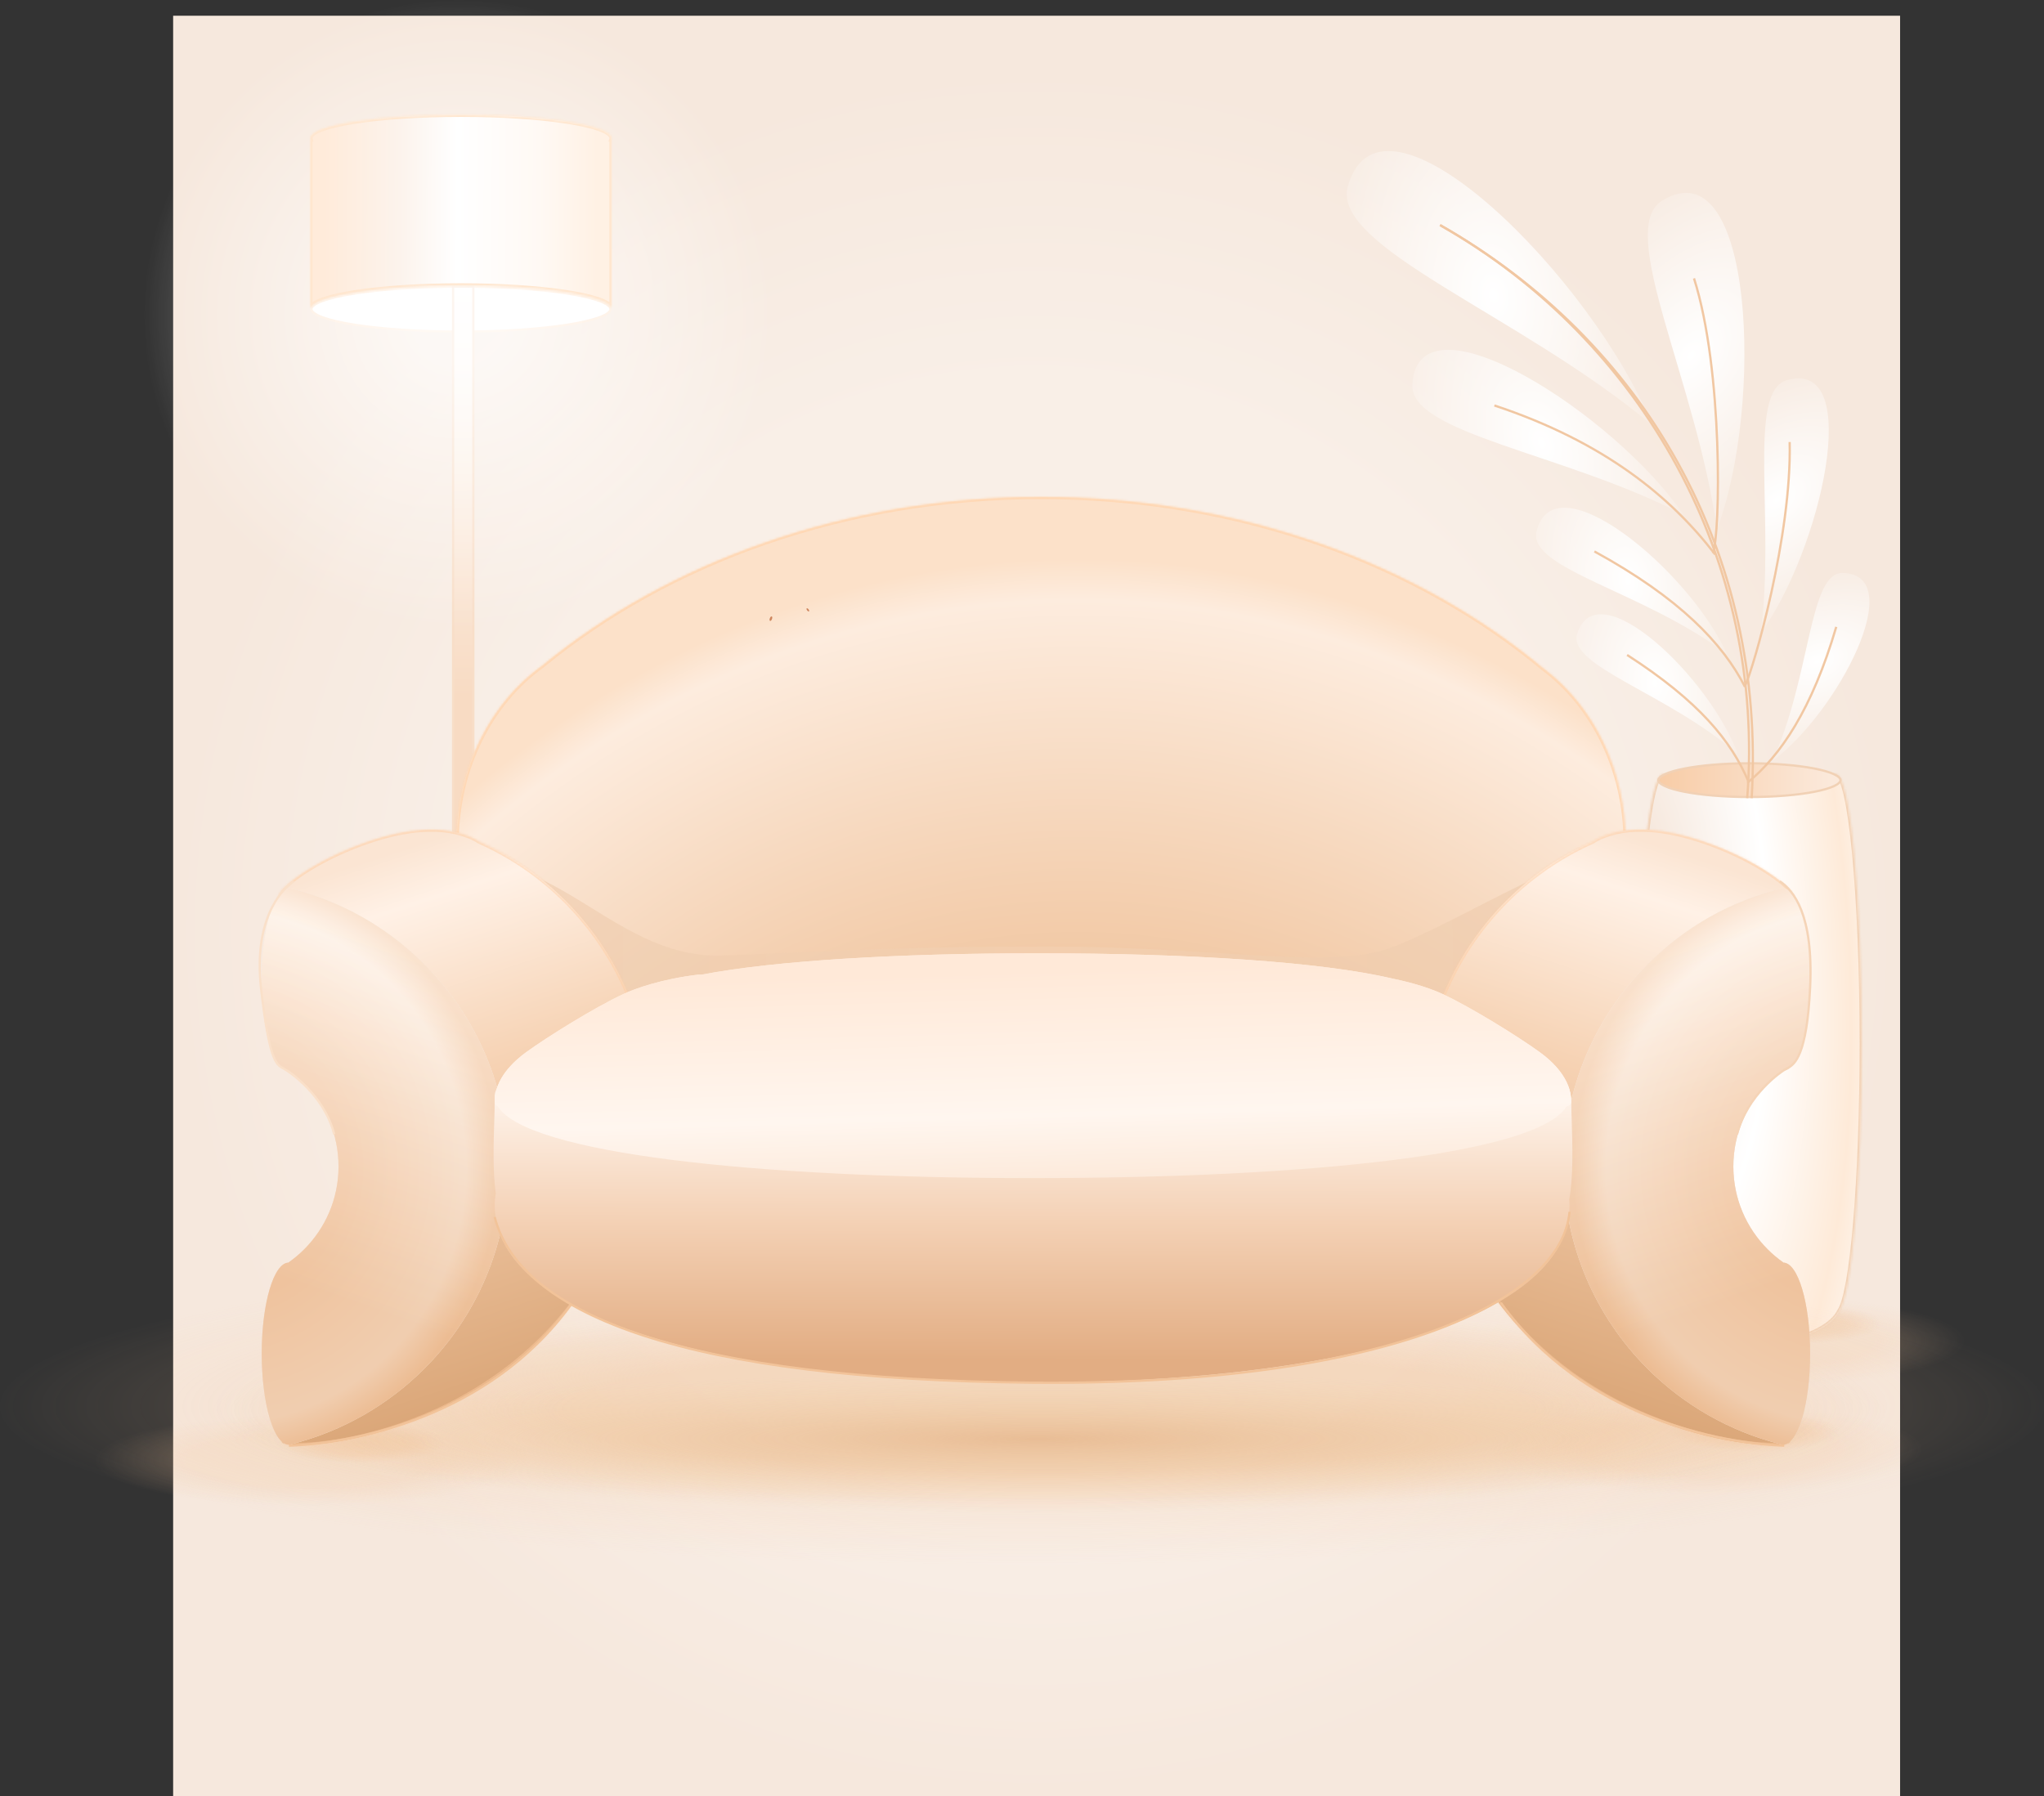 <svg width="909" height="799" viewBox="0 0 909 799" fill="none" xmlns="http://www.w3.org/2000/svg">
<rect x="0" y="0" width="909" height="799" fill="#333333" stroke="none"/>
<rect width="768" height="792" transform="translate(77 7)" fill="#F6E8DD"/>
<path d="M461 31C567.023 31 663.032 73.998 732.517 143.483C802.017 212.968 845 308.977 845 415C845 521.023 802.01 617.032 732.517 686.517C663.032 756.01 567.023 799 461 799C354.977 799 258.96 756.017 189.483 686.517C119.998 617.032 77 521.023 77 415C77 308.977 119.998 212.968 189.483 143.483C258.96 73.998 354.977 31 461 31Z" fill="url(#paint0_radial_398_781)" fill-opacity="0.3"/>
<path d="M271.5 137.5C271.5 137.993 271.18 138.572 270.335 139.219C269.499 139.859 268.236 140.498 266.561 141.118C263.217 142.357 258.349 143.483 252.299 144.431C240.207 146.326 223.484 147.5 205 147.5C186.516 147.5 169.793 146.326 157.701 144.431C151.651 143.483 146.783 142.357 143.439 141.118C141.764 140.498 140.501 139.859 139.665 139.219C138.82 138.572 138.5 137.993 138.5 137.5C138.5 137.007 138.82 136.428 139.665 135.781C140.501 135.141 141.764 134.502 143.439 133.882C146.783 132.643 151.651 131.517 157.701 130.569C169.793 128.674 186.516 127.5 205 127.5C223.484 127.5 240.207 128.674 252.299 130.569C258.349 131.517 263.217 132.643 266.561 133.882C268.236 134.502 269.499 135.141 270.335 135.781C271.18 136.428 271.5 137.007 271.5 137.5Z" fill="white" stroke="#FEEAD8"/>
<rect x="201.5" y="127.5" width="9" height="260" fill="url(#paint1_linear_398_781)" stroke="#F8DEC8"/>
<path d="M204 0C242.654 0 277.658 15.676 302.991 41.009C328.329 66.343 344 101.346 344 140C344 178.654 328.326 213.658 302.991 238.991C277.658 264.326 242.654 280 204 280C165.346 280 130.34 264.329 105.009 238.991C79.676 213.658 64 178.654 64 140C64 101.346 79.676 66.343 105.009 41.009C130.34 15.676 165.346 0 204 0Z" fill="url(#paint2_radial_398_781)" fill-opacity="0.7"/>
<mask id="path-5-inside-1_398_781" fill="white">
<path fill-rule="evenodd" clip-rule="evenodd" d="M272 61.5C272 61.668 271.975 61.834 271.925 62H272V137H271.925C270.26 131.433 240.934 127 205 127C169.066 127 139.74 131.433 138.075 137H138V62H138.075C138.025 61.834 138 61.668 138 61.5C138 55.701 167.997 51 205 51C242.003 51 272 55.701 272 61.5Z"/>
</mask>
<path fill-rule="evenodd" clip-rule="evenodd" d="M272 61.5C272 61.668 271.975 61.834 271.925 62H272V137H271.925C270.26 131.433 240.934 127 205 127C169.066 127 139.74 131.433 138.075 137H138V62H138.075C138.025 61.834 138 61.668 138 61.5C138 55.701 167.997 51 205 51C242.003 51 272 55.701 272 61.5Z" fill="url(#paint3_linear_398_781)"/>
<path d="M271.925 62L270.967 61.713L270.582 63H271.925V62ZM272 62H273V61H272V62ZM272 137V138H273V137H272ZM271.925 137L270.967 137.287L271.181 138H271.925V137ZM138.075 137V138H138.819L139.033 137.287L138.075 137ZM138 137H137V138H138V137ZM138 62V61H137V62H138ZM138.075 62V63H139.418L139.033 61.713L138.075 62ZM272.883 62.287C272.96 62.032 273 61.769 273 61.5H271C271 61.566 270.99 61.637 270.967 61.713L272.883 62.287ZM272 61H271.925V63H272V61ZM273 137V62H271V137H273ZM271.925 138H272V136H271.925V138ZM205 128C222.932 128 239.195 129.106 251.165 130.901C257.155 131.8 262.034 132.865 265.499 134.036C267.234 134.623 268.573 135.223 269.51 135.817C270.477 136.429 270.864 136.941 270.967 137.287L272.883 136.713C272.57 135.667 271.677 134.823 270.581 134.127C269.455 133.414 267.949 132.754 266.139 132.142C262.514 130.916 257.503 129.829 251.462 128.924C239.368 127.11 223.002 126 205 126V128ZM139.033 137.287C139.136 136.941 139.523 136.429 140.49 135.817C141.427 135.223 142.766 134.623 144.501 134.036C147.966 132.865 152.845 131.8 158.835 130.901C170.805 129.106 187.068 128 205 128V126C186.998 126 170.632 127.11 158.538 128.924C152.497 129.829 147.486 130.916 143.861 132.142C142.051 132.754 140.545 133.414 139.419 134.127C138.323 134.823 137.43 135.667 137.117 136.713L139.033 137.287ZM138 138H138.075V136H138V138ZM137 62V137H139V62H137ZM138.075 61H138V63H138.075V61ZM137 61.5C137 61.769 137.04 62.032 137.117 62.287L139.033 61.713C139.01 61.637 139 61.566 139 61.5H137ZM205 50C186.463 50 169.659 51.177 157.469 53.087C151.382 54.041 146.4 55.185 142.918 56.475C141.182 57.118 139.76 57.819 138.753 58.59C137.767 59.345 137 60.312 137 61.5H139C139 61.239 139.171 60.789 139.969 60.178C140.747 59.582 141.958 58.964 143.613 58.351C146.911 57.129 151.741 56.01 157.779 55.063C169.838 53.173 186.534 52 205 52V50ZM273 61.5C273 60.312 272.233 59.345 271.247 58.59C270.24 57.819 268.818 57.118 267.082 56.475C263.6 55.185 258.618 54.041 252.531 53.087C240.341 51.177 223.537 50 205 50V52C223.466 52 240.162 53.173 252.221 55.063C258.259 56.01 263.089 57.129 266.387 58.351C268.042 58.964 269.253 59.582 270.031 60.178C270.829 60.789 271 61.239 271 61.5H273Z" fill="#FFE6CE" mask="url(#path-5-inside-1_398_781)"/>
<path d="M777.5 576C804.144 576 828.271 578.295 845.733 582.005C863.198 585.714 874 590.84 874 596.5C874 602.16 863.196 607.286 845.733 610.995C828.271 614.705 804.144 617 777.5 617C750.856 617 726.727 614.705 709.267 610.995C691.805 607.286 681 602.16 681 596.5C681 590.84 691.805 585.714 709.267 582.005C726.727 578.295 750.856 576 777.5 576Z" fill="url(#paint4_radial_398_781)" fill-opacity="0.2"/>
<path d="M799.111 579.682C809.525 579.682 818.955 580.693 825.78 582.327C832.606 583.96 836.828 586.218 836.828 588.711C836.828 591.204 832.605 593.461 825.78 595.095C818.955 596.729 809.525 597.74 799.111 597.74C788.698 597.74 779.267 596.729 772.443 595.095C765.618 593.461 761.395 591.204 761.395 588.711C761.395 586.218 765.618 583.96 772.443 582.327C779.267 580.693 788.698 579.682 799.111 579.682Z" fill="url(#paint5_radial_398_781)" fill-opacity="0.2"/>
<path d="M799.111 579.682C809.525 579.682 818.955 580.693 825.78 582.327C832.606 583.96 836.828 586.218 836.828 588.711C836.828 591.204 832.605 593.461 825.78 595.095C818.955 596.729 809.525 597.74 799.111 597.74C788.698 597.74 779.267 596.729 772.443 595.095C765.618 593.461 761.395 591.204 761.395 588.711C761.395 586.218 765.618 583.96 772.443 582.327C779.267 580.693 788.698 579.682 799.111 579.682Z" fill="url(#paint6_radial_398_781)" fill-opacity="0.3"/>
<path d="M758.5 624C785.144 624 809.271 626.295 826.733 630.005C844.198 633.714 855 638.84 855 644.5C855 650.16 844.196 655.286 826.733 658.995C809.271 662.705 785.144 665 758.5 665C731.856 665 707.727 662.705 690.267 658.995C672.805 655.286 662 650.16 662 644.5C662 638.84 672.805 633.714 690.267 630.005C707.727 626.295 731.856 624 758.5 624Z" fill="url(#paint7_radial_398_781)" fill-opacity="0.2"/>
<path d="M780.111 627.682C790.525 627.682 799.955 628.693 806.78 630.327C813.606 631.96 817.828 634.218 817.828 636.711C817.828 639.204 813.605 641.461 806.78 643.095C799.955 644.729 790.525 645.74 780.111 645.74C769.698 645.74 760.267 644.729 753.443 643.095C746.618 641.461 742.395 639.204 742.395 636.711C742.395 634.218 746.618 631.96 753.443 630.327C760.267 628.693 769.698 627.682 780.111 627.682Z" fill="url(#paint8_radial_398_781)" fill-opacity="0.2"/>
<path d="M780.111 627.682C790.525 627.682 799.955 628.693 806.78 630.327C813.606 631.96 817.828 634.218 817.828 636.711C817.828 639.204 813.605 641.461 806.78 643.095C799.955 644.729 790.525 645.74 780.111 645.74C769.698 645.74 760.267 644.729 753.443 643.095C746.618 641.461 742.395 639.204 742.395 636.711C742.395 634.218 746.618 631.96 753.443 630.327C760.267 628.693 769.698 627.682 780.111 627.682Z" fill="url(#paint9_radial_398_781)" fill-opacity="0.3"/>
<path d="M138.5 629C165.144 629 189.271 631.295 206.733 635.005C224.198 638.714 235 643.84 235 649.5C235 655.16 224.196 660.286 206.733 663.995C189.271 667.705 165.144 670 138.5 670C111.856 670 87.727 667.705 70.267 663.995C52.806 660.286 42 655.16 42 649.5C42 643.84 52.806 638.714 70.267 635.005C87.727 631.295 111.856 629 138.5 629Z" fill="url(#paint10_radial_398_781)" fill-opacity="0.2"/>
<path d="M160.111 632.682C170.525 632.682 179.955 633.693 186.78 635.327C193.606 636.96 197.828 639.218 197.828 641.711C197.828 644.204 193.605 646.461 186.78 648.095C179.955 649.729 170.525 650.74 160.111 650.74C149.698 650.74 140.267 649.729 133.443 648.095C126.618 646.461 122.395 644.204 122.395 641.711C122.395 639.218 126.618 636.96 133.443 635.327C140.267 633.693 149.698 632.682 160.111 632.682Z" fill="url(#paint11_radial_398_781)" fill-opacity="0.2"/>
<path d="M160.111 632.682C170.525 632.682 179.955 633.693 186.78 635.327C193.606 636.96 197.828 639.218 197.828 641.711C197.828 644.204 193.605 646.461 186.78 648.095C179.955 649.729 170.525 650.74 160.111 650.74C149.698 650.74 140.267 649.729 133.443 648.095C126.618 646.461 122.395 644.204 122.395 641.711C122.395 639.218 126.618 636.96 133.443 635.327C140.267 633.693 149.698 632.682 160.111 632.682Z" fill="url(#paint12_radial_398_781)" fill-opacity="0.3"/>
<mask id="path-16-inside-2_398_781" fill="white">
<path fill-rule="evenodd" clip-rule="evenodd" d="M742.191 347.518C741.339 345.436 740.451 344.335 739.538 344.335C733.166 344.335 728 398.031 728 464.269C728 524.996 732.342 575.181 737.975 583.112C742.098 591.635 758.452 598.001 777.998 598.001C797.537 598.001 813.886 591.64 818.017 583.122C823.653 575.223 827.999 525.021 827.999 464.269C827.999 398.031 822.833 344.335 816.46 344.335C815.548 344.335 814.66 345.436 813.808 347.518H742.191Z"/>
</mask>
<path fill-rule="evenodd" clip-rule="evenodd" d="M742.191 347.518C741.339 345.436 740.451 344.335 739.538 344.335C733.166 344.335 728 398.031 728 464.269C728 524.996 732.342 575.181 737.975 583.112C742.098 591.635 758.452 598.001 777.998 598.001C797.537 598.001 813.886 591.64 818.017 583.122C823.653 575.223 827.999 525.021 827.999 464.269C827.999 398.031 822.833 344.335 816.46 344.335C815.548 344.335 814.66 345.436 813.808 347.518H742.191Z" fill="url(#paint13_radial_398_781)"/>
<path d="M742.191 347.518L741.265 347.897L741.519 348.518H742.191V347.518ZM737.975 583.112L738.875 582.677L738.839 582.601L738.79 582.533L737.975 583.112ZM818.017 583.122L817.203 582.541L817.154 582.61L817.117 582.686L818.017 583.122ZM813.808 347.518V348.518H814.48L814.734 347.897L813.808 347.518ZM743.116 347.14C742.674 346.058 742.193 345.157 741.658 344.509C741.133 343.873 740.428 343.335 739.538 343.335V345.335C739.562 345.335 739.757 345.347 740.117 345.783C740.466 346.206 740.856 346.896 741.265 347.897L743.116 347.14ZM739.538 343.335C738.762 343.335 738.124 343.748 737.633 344.266C737.141 344.785 736.705 345.501 736.308 346.346C735.511 348.042 734.768 350.481 734.072 353.538C732.678 359.669 731.43 368.501 730.384 379.367C728.292 401.112 727 431.129 727 464.269H729C729 431.172 730.291 401.222 732.375 379.559C733.418 368.721 734.656 359.989 736.022 353.982C736.707 350.97 737.413 348.697 738.118 347.197C738.472 346.444 738.8 345.942 739.085 345.642C739.369 345.341 739.518 345.335 739.538 345.335V343.335ZM727 464.269C727 494.653 728.086 522.41 729.879 543.574C730.775 554.153 731.849 563.101 733.055 569.911C733.659 573.316 734.298 576.203 734.969 578.5C735.634 580.772 736.355 582.558 737.16 583.691L738.79 582.533C738.187 581.684 737.54 580.166 736.889 577.939C736.245 575.736 735.621 572.927 735.025 569.562C733.833 562.835 732.765 553.954 731.872 543.405C730.085 522.311 729 494.612 729 464.269H727ZM737.075 583.548C739.303 588.154 744.717 591.999 751.85 594.688C759.027 597.394 768.124 599.001 777.998 599.001V597.001C768.326 597.001 759.473 595.424 752.555 592.817C745.594 590.192 740.77 586.593 738.875 582.677L737.075 583.548ZM777.998 599.001C787.869 599.001 796.963 597.395 804.138 594.691C811.27 592.004 816.684 588.162 818.916 583.558L817.117 582.686C815.219 586.6 810.393 590.197 803.433 592.82C796.517 595.426 787.667 597.001 777.998 597.001V599.001ZM818.831 583.703C819.637 582.573 820.359 580.79 821.024 578.52C821.696 576.225 822.335 573.34 822.939 569.937C824.146 563.129 825.221 554.181 826.118 543.6C827.912 522.433 828.999 494.666 828.999 464.269H826.999C826.999 494.624 825.913 522.334 824.125 543.431C823.231 553.982 822.162 562.863 820.97 569.587C820.373 572.951 819.748 575.758 819.104 577.958C818.452 580.183 817.805 581.696 817.203 582.541L818.831 583.703ZM828.999 464.269C828.999 431.129 827.707 401.112 825.615 379.367C824.569 368.501 823.321 359.669 821.927 353.538C821.231 350.481 820.488 348.042 819.691 346.346C819.294 345.501 818.858 344.785 818.366 344.266C817.875 343.748 817.237 343.335 816.46 343.335V345.335C816.48 345.335 816.629 345.341 816.914 345.642C817.198 345.942 817.527 346.444 817.881 347.197C818.586 348.697 819.292 350.97 819.977 353.982C821.343 359.989 822.581 368.721 823.624 379.559C825.708 401.222 826.999 431.172 826.999 464.269H828.999ZM816.46 343.335C815.571 343.335 814.866 343.873 814.34 344.509C813.805 345.157 813.325 346.058 812.883 347.14L814.734 347.897C815.143 346.896 815.532 346.206 815.882 345.783C816.242 345.347 816.437 345.335 816.46 345.335V343.335ZM742.191 348.518H813.808V346.518H742.191V348.518Z" fill="#F1D1B5" mask="url(#path-16-inside-2_398_781)"/>
<path d="M818.5 347C818.5 347.366 818.312 347.783 817.822 348.25C817.332 348.718 816.581 349.193 815.569 349.66C813.547 350.593 810.589 351.445 806.896 352.166C799.516 353.606 789.3 354.5 778 354.5C766.7 354.5 756.484 353.606 749.104 352.166C745.411 351.445 742.453 350.593 740.431 349.66C739.419 349.193 738.668 348.718 738.178 348.25C737.688 347.783 737.5 347.366 737.5 347C737.5 346.634 737.688 346.217 738.178 345.75C738.668 345.282 739.419 344.807 740.431 344.34C742.453 343.407 745.411 342.555 749.104 341.834C756.484 340.394 766.7 339.5 778 339.5C789.3 339.5 799.516 340.394 806.896 341.834C810.589 342.555 813.547 343.407 815.569 344.34C816.581 344.807 817.332 345.282 817.822 345.75C818.312 346.217 818.5 346.634 818.5 347Z" fill="url(#paint14_linear_398_781)" stroke="#F1D1B5"/>
<path d="M734.64 189.033C709.512 125.469 614.773 29.285 599.424 82.794C591.65 109.895 675.946 139.895 734.64 189.033Z" fill="url(#paint15_radial_398_781)"/>
<path d="M763.527 235.58C784.452 180.472 779.971 64.125 739.096 89.304C718.394 102.057 754.678 170.16 763.527 235.58Z" fill="url(#paint16_radial_398_781)"/>
<path d="M768.081 291.019C751.115 253.432 691.035 203.771 683.32 236.458C679.412 253.014 731.3 263.089 768.081 291.019Z" fill="url(#paint17_radial_398_781)"/>
<path d="M748.688 228.97C718.912 184.895 630.76 127.734 628.091 170.971C626.738 192.87 695.832 201.498 748.688 228.97Z" fill="url(#paint18_radial_398_781)"/>
<path d="M640.431 100.122C731.063 151.613 785.321 249.959 777.001 354.999" stroke="#F1C7A2"/>
<path d="M640.43 100.123C731.062 151.614 785.5 245.5 779 355" stroke="#F1C7A2"/>
<path d="M761.77 246.043C765.095 237.505 766.344 164.503 753.349 123.817" stroke="#F1C7A2"/>
<path d="M709.056 245.27C746.926 265.967 766.195 286.236 776.013 305.493" stroke="#F1C7A2"/>
<path d="M772.904 335.545C760.289 301.214 710.303 253.455 701.396 281.88C696.884 296.276 742.145 308.494 772.904 335.545Z" fill="url(#paint19_radial_398_781)"/>
<path d="M788.103 338.598C817.477 316.805 849.183 255.371 819.399 254.85C804.315 254.586 805.37 301.454 788.103 338.598Z" fill="url(#paint20_radial_398_781)"/>
<path d="M723.602 291.314C755.784 312.036 770.041 329.839 777.5 347.5" stroke="#F1C7A2"/>
<path d="M816.613 278.814C805.819 315.538 791.888 336.06 777.051 348.201" stroke="#F1C7A2"/>
<path d="M664.571 180.344C713.738 196.621 743.325 221.333 762.741 246.597" stroke="#F1C7A2"/>
<path d="M782.982 281.643C809.479 245.334 829.636 158.868 794.501 169.146C776.706 174.351 789.662 231.749 782.982 281.643Z" fill="url(#paint21_radial_398_781)"/>
<path d="M776.196 304.771C779.976 296.515 796.869 238.263 795.888 196.601" stroke="#F1C7A2"/>
<path d="M454.5 555C579.988 555 693.624 562.894 775.866 575.651C858.126 588.408 909 606.035 909 625.5C909 644.965 858.117 662.592 775.866 675.349C693.624 688.107 579.988 696 454.5 696C329.012 696 215.367 688.109 133.134 675.349C50.892 662.592 0 644.965 0 625.5C0 606.035 50.892 588.408 133.134 575.651C215.367 562.894 329.012 555 454.5 555Z" fill="url(#paint22_radial_398_781)" fill-opacity="0.2"/>
<path d="M466.5 582C569.9 582 663.534 587.095 731.3 595.328C799.08 603.561 841 614.937 841 627.5C841 640.063 799.073 651.439 731.3 659.672C663.534 667.906 569.9 673 466.5 673C363.1 673 269.459 667.907 201.7 659.672C133.934 651.439 92 640.063 92 627.5C92 614.937 133.934 603.561 201.7 595.328C269.459 587.095 363.1 582 466.5 582Z" fill="url(#paint23_radial_398_781)" fill-opacity="0.4"/>
<path d="M461.5 611C561.587 611 652.22 614.247 717.815 619.495C783.424 624.742 824 631.993 824 640C824 648.007 783.417 655.258 717.815 660.505C652.22 665.753 561.587 669 461.5 669C361.414 669 270.773 665.754 205.185 660.505C139.59 655.258 99 648.007 99 640C99 631.993 139.59 624.742 205.185 619.495C270.773 614.247 361.414 611 461.5 611Z" fill="url(#paint24_radial_398_781)" fill-opacity="0.5"/>
<path fill-rule="evenodd" clip-rule="evenodd" d="M632.991 467.963C573.924 471.306 514.416 473 454.512 473C399.272 473 344.367 471.559 289.835 468.714C287.582 468.904 285.302 469.002 283 469.002C238.817 469.002 203 433.184 203 389.002C203 362.83 215.568 339.593 234.997 324.998C234.608 324.772 234.218 324.548 233.826 324.326C289.844 281.094 370.214 254.002 459.5 254.002C545.928 254.002 624.001 279.387 679.719 320.224C701.575 334.617 716 359.375 716 387.502C716 425.667 689.44 457.63 653.795 465.914C653.935 466.173 654.075 466.432 654.217 466.69C651.996 466.831 649.775 466.969 647.554 467.105C643.622 467.696 639.597 468.002 635.5 468.002C634.66 468.002 633.824 467.989 632.991 467.963Z" fill="url(#paint25_linear_398_781)"/>
<mask id="path-38-inside-3_398_781" fill="white">
<path fill-rule="evenodd" clip-rule="evenodd" d="M659.946 464.848C696.079 455.317 723.002 418.538 723.002 374.62C723.002 342.251 708.377 313.76 686.219 297.198C629.741 250.21 550.605 221.002 463.001 221.002C376.12 221.002 297.568 249.73 241.186 296.038C218.257 312.462 203 341.685 203 375C203 426.362 239.265 468 284 468C285.338 468 286.669 467.962 287.991 467.889C344.263 471.283 400.928 473.002 457.945 473.002C518.665 473.002 578.985 471.053 638.857 467.206C639.702 467.236 640.551 467.251 641.403 467.251C645.557 467.251 649.638 466.898 653.624 466.219C655.875 466.062 658.125 465.903 660.374 465.741C660.23 465.444 660.088 465.147 659.946 464.848Z"/>
</mask>
<path fill-rule="evenodd" clip-rule="evenodd" d="M659.946 464.848C696.079 455.317 723.002 418.538 723.002 374.62C723.002 342.251 708.377 313.76 686.219 297.198C629.741 250.21 550.605 221.002 463.001 221.002C376.12 221.002 297.568 249.73 241.186 296.038C218.257 312.462 203 341.685 203 375C203 426.362 239.265 468 284 468C285.338 468 286.669 467.962 287.991 467.889C344.263 471.283 400.928 473.002 457.945 473.002C518.665 473.002 578.985 471.053 638.857 467.206C639.702 467.236 640.551 467.251 641.403 467.251C645.557 467.251 649.638 466.898 653.624 466.219C655.875 466.062 658.125 465.903 660.374 465.741C660.23 465.444 660.088 465.147 659.946 464.848Z" fill="url(#paint26_linear_398_781)"/>
<path fill-rule="evenodd" clip-rule="evenodd" d="M659.946 464.848C696.079 455.317 723.002 418.538 723.002 374.62C723.002 342.251 708.377 313.76 686.219 297.198C629.741 250.21 550.605 221.002 463.001 221.002C376.12 221.002 297.568 249.73 241.186 296.038C218.257 312.462 203 341.685 203 375C203 426.362 239.265 468 284 468C285.338 468 286.669 467.962 287.991 467.889C344.263 471.283 400.928 473.002 457.945 473.002C518.665 473.002 578.985 471.053 638.857 467.206C639.702 467.236 640.551 467.251 641.403 467.251C645.557 467.251 649.638 466.898 653.624 466.219C655.875 466.062 658.125 465.903 660.374 465.741C660.23 465.444 660.088 465.147 659.946 464.848Z" fill="url(#paint27_radial_398_781)"/>
<path d="M659.946 464.848L659.043 465.277L658.527 464.189L659.691 463.881L659.946 464.848ZM686.219 297.198L685.621 297.999L685.6 297.983L685.58 297.967L686.219 297.198ZM241.186 296.038L241.82 296.811L241.795 296.832L241.768 296.851L241.186 296.038ZM287.991 467.889L287.935 466.89L287.993 466.887L288.051 466.891L287.991 467.889ZM638.857 467.206L638.793 466.208L638.842 466.205L638.892 466.207L638.857 467.206ZM653.624 466.219L653.456 465.233L653.505 465.225L653.555 465.221L653.624 466.219ZM660.374 465.741L661.274 465.306L661.915 466.633L660.445 466.739L660.374 465.741ZM659.691 463.881C695.321 454.483 722.002 418.153 722.002 374.62H724.002C724.002 418.922 696.836 456.151 660.201 465.815L659.691 463.881ZM722.002 374.62C722.002 342.547 707.511 314.361 685.621 297.999L686.818 296.397C709.243 313.159 724.002 341.955 724.002 374.62H722.002ZM685.58 297.967C629.293 251.139 550.388 222.002 463.001 222.002V220.002C550.822 220.002 630.188 249.282 686.859 296.429L685.58 297.967ZM463.001 222.002C376.335 222.002 298.012 250.66 241.82 296.811L240.551 295.266C297.124 248.801 375.904 220.002 463.001 220.002V222.002ZM241.768 296.851C219.12 313.074 204 341.984 204 375H202C202 341.387 217.393 311.85 240.603 295.225L241.768 296.851ZM204 375C204 425.944 239.942 467 284 467V469C238.587 469 202 426.78 202 375H204ZM284 467C285.32 467 286.632 466.963 287.935 466.89L288.047 468.887C286.706 468.962 285.357 469 284 469V467ZM288.051 466.891C344.304 470.284 400.948 472.002 457.945 472.002V474.002C400.908 474.002 344.223 472.282 287.931 468.887L288.051 466.891ZM457.945 472.002C518.644 472.002 578.942 470.053 638.793 466.208L638.921 468.204C579.027 472.052 518.687 474.002 457.945 474.002V472.002ZM638.892 466.207C639.726 466.236 640.563 466.251 641.403 466.251V468.251C640.54 468.251 639.679 468.236 638.822 468.206L638.892 466.207ZM641.403 466.251C645.5 466.251 649.525 465.903 653.456 465.233L653.793 467.204C649.751 467.894 645.613 468.251 641.403 468.251V466.251ZM653.555 465.221C655.805 465.065 658.054 464.906 660.302 464.744L660.445 466.739C658.196 466.901 655.945 467.06 653.694 467.216L653.555 465.221ZM659.473 466.176C659.329 465.877 659.185 465.577 659.043 465.277L660.85 464.42C660.99 464.716 661.132 465.011 661.274 465.306L659.473 466.176Z" fill="#FFD7B3" mask="url(#path-38-inside-3_398_781)"/>
<path d="M269 459L233 388C260.5 397.5 285.5 426 320.5 425C355.5 424 388 421 466 421C544 421 592 432 620 421C642.4 412.2 677.667 391.333 690 388L650 447C600.333 441 491.8 429.6 455 432C418.2 434.4 315.667 451 269 459Z" fill="url(#paint28_radial_398_781)" fill-opacity="0.6"/>
<mask id="path-41-inside-4_398_781" fill="white">
<path fill-rule="evenodd" clip-rule="evenodd" d="M210.951 372.999C196.952 366.137 179.453 369 164.452 374C143.452 381.001 126.451 392.5 123.951 398C121.951 402.4 147.117 427.5 159.951 439.5C165.897 467.346 174.069 512.88 176.608 547.914C173.764 554.923 171.43 564.605 170.251 575.42C169.374 583.462 169.256 591.029 169.774 597.447C167.765 599.177 165.64 600.995 163.45 602.869C145.356 618.351 122.854 637.605 125.45 641.5C128.45 646 216.952 641.5 262.451 568.5C262.456 568.493 262.46 568.485 262.465 568.478C276.348 550.549 285.607 528.701 288.242 504.534C292.054 469.565 281.276 436.347 260.779 410.921C248.159 395.267 231.85 382.562 212.989 374.216C212.291 373.73 211.611 373.323 210.951 372.999Z"/>
</mask>
<path fill-rule="evenodd" clip-rule="evenodd" d="M210.951 372.999C196.952 366.137 179.453 369 164.452 374C143.452 381.001 126.451 392.5 123.951 398C121.951 402.4 147.117 427.5 159.951 439.5C165.897 467.346 174.069 512.88 176.608 547.914C173.764 554.923 171.43 564.605 170.251 575.42C169.374 583.462 169.256 591.029 169.774 597.447C167.765 599.177 165.64 600.995 163.45 602.869C145.356 618.351 122.854 637.605 125.45 641.5C128.45 646 216.952 641.5 262.451 568.5C262.456 568.493 262.46 568.485 262.465 568.478C276.348 550.549 285.607 528.701 288.242 504.534C292.054 469.565 281.276 436.347 260.779 410.921C248.159 395.267 231.85 382.562 212.989 374.216C212.291 373.73 211.611 373.323 210.951 372.999Z" fill="url(#paint29_linear_398_781)"/>
<path d="M164.452 374L164.136 373.051L164.452 374ZM210.951 372.999L211.391 372.102V372.102L210.951 372.999ZM123.951 398L123.04 397.586L123.951 398ZM159.951 439.5L160.634 438.77L160.863 438.984L160.929 439.291L159.951 439.5ZM176.608 547.914L177.606 547.842L177.623 548.074L177.535 548.29L176.608 547.914ZM170.251 575.42L169.257 575.311L170.251 575.42ZM169.774 597.447L170.771 597.367L170.812 597.873L170.427 598.205L169.774 597.447ZM163.45 602.869L164.1 603.629L163.45 602.869ZM125.45 641.5L124.618 642.055L125.45 641.5ZM262.451 568.5L261.603 567.971L261.603 567.97L262.451 568.5ZM262.465 568.478L261.616 567.95L261.643 567.907L261.674 567.866L262.465 568.478ZM288.242 504.534L289.236 504.642L288.242 504.534ZM260.779 410.921L260 411.549L260.779 410.921ZM212.989 374.216L212.584 375.13L212.496 375.091L212.417 375.036L212.989 374.216ZM164.136 373.051C179.185 368.035 197.018 365.056 211.391 372.102L210.511 373.897C196.886 367.219 179.72 369.964 164.769 374.949L164.136 373.051ZM123.04 397.586C123.76 396.003 125.434 394.135 127.728 392.157C130.051 390.153 133.113 387.95 136.739 385.712C143.992 381.234 153.562 376.576 164.136 373.051L164.769 374.949C154.343 378.424 144.912 383.016 137.789 387.414C134.227 389.613 131.257 391.754 129.034 393.672C126.78 395.615 125.391 397.247 124.861 398.414L123.04 397.586ZM159.268 440.231C152.84 434.221 143.321 424.927 135.652 416.577C131.821 412.405 128.43 408.446 126.116 405.238C124.963 403.639 124.05 402.19 123.489 400.973C123.209 400.366 122.999 399.78 122.901 399.238C122.804 398.705 122.798 398.119 123.04 397.586L124.861 398.414C124.853 398.431 124.81 398.557 124.869 398.881C124.926 399.196 125.064 399.612 125.305 400.136C125.787 401.181 126.613 402.509 127.738 404.068C129.982 407.18 133.31 411.07 137.125 415.224C144.748 423.524 154.228 432.78 160.634 438.77L159.268 440.231ZM175.611 547.986C173.077 513.019 164.915 467.537 158.973 439.709L160.929 439.291C166.878 467.155 175.062 512.74 177.606 547.842L175.611 547.986ZM177.535 548.29C174.733 555.193 172.417 564.78 171.245 575.528L169.257 575.311C170.443 564.429 172.794 554.653 175.682 547.538L177.535 548.29ZM171.245 575.528C170.374 583.516 170.258 591.019 170.771 597.367L168.777 597.527C168.253 591.039 168.374 583.408 169.257 575.311L171.245 575.528ZM162.799 602.11C164.99 600.235 167.114 598.418 169.122 596.689L170.427 598.205C168.416 599.936 166.29 601.755 164.1 603.629L162.799 602.11ZM124.618 642.055C123.989 641.111 124.254 639.939 124.678 638.96C125.13 637.914 125.928 636.704 126.96 635.383C129.033 632.729 132.211 629.433 136 625.807C143.587 618.549 153.759 609.845 162.799 602.11L164.1 603.629C155.046 611.376 144.921 620.04 137.382 627.253C133.609 630.863 130.517 634.078 128.536 636.614C127.541 637.887 126.865 638.941 126.513 639.754C126.133 640.634 126.263 640.916 126.282 640.946L124.618 642.055ZM263.3 569.029C240.395 605.778 206.675 625.27 178.339 635.008C164.169 639.878 151.327 642.316 141.822 643.253C137.072 643.722 133.136 643.817 130.273 643.648C128.846 643.564 127.655 643.412 126.752 643.197C126.301 643.09 125.893 642.96 125.551 642.798C125.231 642.647 124.861 642.418 124.618 642.055L126.282 640.946C126.228 640.864 126.212 640.899 126.405 640.99C126.577 641.071 126.842 641.162 127.215 641.251C127.96 641.429 129.023 641.571 130.391 641.652C133.12 641.813 136.946 641.724 141.626 641.263C150.98 640.341 163.67 637.935 177.688 633.117C205.728 623.481 239.008 604.222 261.603 567.971L263.3 569.029ZM263.314 569.006C263.309 569.014 263.304 569.022 263.3 569.029L261.603 567.97C261.607 567.963 261.611 567.957 261.616 567.95L263.314 569.006ZM261.674 567.866C275.448 550.078 284.634 528.403 287.248 504.426L289.236 504.642C286.581 528.998 277.249 551.02 263.255 569.091L261.674 567.866ZM287.248 504.426C291.03 469.732 280.338 436.776 260 411.549L261.557 410.294C282.214 435.917 293.078 469.397 289.236 504.642L287.248 504.426ZM260 411.549C247.478 396.016 231.296 383.41 212.584 375.13L213.393 373.301C232.403 381.713 248.839 394.518 261.557 410.294L260 411.549ZM211.391 372.102C212.104 372.451 212.828 372.885 213.56 373.395L212.417 375.036C211.754 374.574 211.118 374.195 210.511 373.897L211.391 372.102Z" fill="#FFCDA0" fill-opacity="0.5" mask="url(#path-41-inside-4_398_781)"/>
<path fill-rule="evenodd" clip-rule="evenodd" d="M188.553 428.737C172.245 412.483 151.547 400.598 128.387 395V395.226C121.759 395.226 116.387 413.359 116.387 435.726C116.387 458.094 121.759 476.226 128.387 476.226C128.411 476.226 128.436 476.226 128.46 476.226C130.868 477.929 133.124 479.83 135.206 481.904C144.68 491.348 150.545 504.405 150.545 518.822C150.545 533.241 144.68 546.296 135.206 555.74C133.103 557.836 130.822 559.754 128.387 561.471V561.576C121.759 561.576 116.387 579.708 116.387 602.076C116.387 624.444 121.759 642.576 128.387 642.576V642.644C128.503 642.616 128.62 642.588 128.737 642.559C129.105 642.524 129.468 642.432 129.827 642.287C152.405 636.552 172.584 624.826 188.553 608.907C211.686 585.853 226 553.998 226 518.822C226 483.645 211.686 451.791 188.553 428.737Z" fill="#F6E8DD"/>
<path fill-rule="evenodd" clip-rule="evenodd" d="M188.553 428.737C172.245 412.483 151.547 400.598 128.387 395V395.226C121.759 395.226 116.387 413.359 116.387 435.726C116.387 458.094 121.759 476.226 128.387 476.226C128.411 476.226 128.436 476.226 128.46 476.226C130.868 477.929 133.124 479.83 135.206 481.904C144.68 491.348 150.545 504.405 150.545 518.822C150.545 533.241 144.68 546.296 135.206 555.74C133.103 557.836 130.822 559.754 128.387 561.471V561.576C121.759 561.576 116.387 579.708 116.387 602.076C116.387 624.444 121.759 642.576 128.387 642.576V642.644C128.503 642.616 128.62 642.588 128.737 642.559C129.105 642.524 129.468 642.432 129.827 642.287C152.405 636.552 172.584 624.826 188.553 608.907C211.686 585.853 226 553.998 226 518.822C226 483.645 211.686 451.791 188.553 428.737Z" fill="url(#paint30_linear_398_781)"/>
<path fill-rule="evenodd" clip-rule="evenodd" d="M188.553 428.737C172.245 412.483 151.547 400.598 128.387 395V395.226C121.759 395.226 116.387 413.359 116.387 435.726C116.387 458.094 121.759 476.226 128.387 476.226C128.411 476.226 128.436 476.226 128.46 476.226C130.868 477.929 133.124 479.83 135.206 481.904C144.68 491.348 150.545 504.405 150.545 518.822C150.545 533.241 144.68 546.296 135.206 555.74C133.103 557.836 130.822 559.754 128.387 561.471V561.576C121.759 561.576 116.387 579.708 116.387 602.076C116.387 624.444 121.759 642.576 128.387 642.576V642.644C128.503 642.616 128.62 642.588 128.737 642.559C129.105 642.524 129.468 642.432 129.827 642.287C152.405 636.552 172.584 624.826 188.553 608.907C211.686 585.853 226 553.998 226 518.822C226 483.645 211.686 451.791 188.553 428.737Z" fill="url(#paint31_radial_398_781)" fill-opacity="0.3"/>
<mask id="path-44-inside-5_398_781" fill="white">
<path fill-rule="evenodd" clip-rule="evenodd" d="M710.436 372.999C724.435 366.137 741.934 369 756.934 374C777.934 381.001 794.936 392.5 797.436 398C799.436 402.4 774.269 427.5 761.436 439.5C755.49 467.346 747.317 512.88 744.778 547.914C747.623 554.923 749.957 564.605 751.136 575.42C752.013 583.462 752.131 591.029 751.613 597.447C753.621 599.177 755.747 600.995 757.937 602.869C776.031 618.351 798.533 637.605 795.936 641.5C792.936 646 704.435 641.5 658.935 568.5C658.931 568.493 658.926 568.485 658.922 568.478C645.038 550.549 635.78 528.701 633.145 504.534C629.333 469.565 640.111 436.347 660.608 410.921C673.228 395.267 689.537 382.562 708.398 374.216C709.096 373.73 709.775 373.323 710.436 372.999Z"/>
</mask>
<path fill-rule="evenodd" clip-rule="evenodd" d="M710.436 372.999C724.435 366.137 741.934 369 756.934 374C777.934 381.001 794.936 392.5 797.436 398C799.436 402.4 774.269 427.5 761.436 439.5C755.49 467.346 747.317 512.88 744.778 547.914C747.623 554.923 749.957 564.605 751.136 575.42C752.013 583.462 752.131 591.029 751.613 597.447C753.621 599.177 755.747 600.995 757.937 602.869C776.031 618.351 798.533 637.605 795.936 641.5C792.936 646 704.435 641.5 658.935 568.5C658.931 568.493 658.926 568.485 658.922 568.478C645.038 550.549 635.78 528.701 633.145 504.534C629.333 469.565 640.111 436.347 660.608 410.921C673.228 395.267 689.537 382.562 708.398 374.216C709.096 373.73 709.775 373.323 710.436 372.999Z" fill="url(#paint32_linear_398_781)"/>
<path d="M756.934 374L757.251 373.051L756.934 374ZM710.436 372.999L709.995 372.102V372.102L710.436 372.999ZM797.436 398L798.346 397.586L797.436 398ZM761.436 439.5L760.753 438.77L760.524 438.984L760.458 439.291L761.436 439.5ZM744.778 547.914L743.781 547.842L743.764 548.074L743.852 548.29L744.778 547.914ZM751.136 575.42L752.13 575.311L751.136 575.42ZM751.613 597.447L750.616 597.367L750.575 597.873L750.96 598.205L751.613 597.447ZM757.937 602.869L757.287 603.629L757.937 602.869ZM795.936 641.5L796.768 642.055L795.936 641.5ZM658.935 568.5L659.784 567.971L659.784 567.97L658.935 568.5ZM658.922 568.478L659.771 567.95L659.744 567.907L659.713 567.866L658.922 568.478ZM633.145 504.534L632.151 504.642L633.145 504.534ZM660.608 410.921L661.386 411.549L660.608 410.921ZM708.398 374.216L708.803 375.13L708.891 375.091L708.97 375.036L708.398 374.216ZM757.251 373.051C742.202 368.035 724.369 365.056 709.995 372.102L710.876 373.897C724.501 367.219 741.666 369.964 756.618 374.949L757.251 373.051ZM798.346 397.586C797.627 396.003 795.953 394.135 793.659 392.157C791.335 390.153 788.274 387.95 784.648 385.712C777.395 381.234 767.825 376.576 757.251 373.051L756.618 374.949C767.044 378.424 776.474 383.016 783.597 387.414C787.159 389.613 790.13 391.754 792.353 393.672C794.607 395.615 795.995 397.247 796.526 398.414L798.346 397.586ZM762.119 440.231C768.546 434.221 778.066 424.927 785.735 416.577C789.566 412.405 792.957 408.446 795.27 405.238C796.424 403.639 797.336 402.19 797.898 400.973C798.178 400.366 798.388 399.78 798.486 399.238C798.583 398.705 798.589 398.119 798.346 397.586L796.526 398.414C796.533 398.431 796.577 398.557 796.518 398.881C796.461 399.196 796.323 399.612 796.082 400.136C795.599 401.181 794.773 402.509 793.648 404.068C791.404 407.18 788.077 411.07 784.262 415.224C776.639 423.524 767.159 432.78 760.753 438.77L762.119 440.231ZM745.776 547.986C748.31 513.019 756.472 467.537 762.414 439.709L760.458 439.291C754.509 467.155 746.325 512.74 743.781 547.842L745.776 547.986ZM743.852 548.29C746.653 555.193 748.97 564.78 750.142 575.528L752.13 575.311C750.944 564.429 748.593 554.653 745.705 547.538L743.852 548.29ZM750.142 575.528C751.013 583.516 751.128 591.019 750.616 597.367L752.609 597.527C753.133 591.039 753.013 583.408 752.13 575.311L750.142 575.528ZM758.587 602.11C756.397 600.235 754.272 598.418 752.265 596.689L750.96 598.205C752.97 599.936 755.097 601.755 757.287 603.629L758.587 602.11ZM796.768 642.055C797.398 641.111 797.133 639.939 796.709 638.96C796.257 637.914 795.459 636.704 794.427 635.383C792.354 632.729 789.176 629.433 785.387 625.807C777.8 618.549 767.628 609.845 758.587 602.11L757.287 603.629C766.341 611.376 776.466 620.04 784.004 627.253C787.778 630.863 790.87 634.078 792.851 636.614C793.846 637.887 794.522 638.941 794.873 639.754C795.254 640.634 795.124 640.916 795.104 640.946L796.768 642.055ZM658.087 569.029C680.992 605.778 714.712 625.27 743.048 635.008C757.217 639.878 770.06 642.316 779.565 643.253C784.315 643.722 788.25 643.817 791.113 643.648C792.541 643.564 793.732 643.412 794.635 643.197C795.086 643.09 795.494 642.96 795.835 642.798C796.156 642.647 796.526 642.418 796.768 642.055L795.104 640.946C795.159 640.864 795.175 640.899 794.982 640.99C794.809 641.071 794.545 641.162 794.171 641.251C793.426 641.429 792.364 641.571 790.996 641.652C788.267 641.813 784.441 641.724 779.761 641.263C770.406 640.341 757.717 637.935 743.698 633.117C715.659 623.481 682.379 604.222 659.784 567.971L658.087 569.029ZM658.073 569.006C658.078 569.014 658.082 569.022 658.087 569.029L659.784 567.97C659.779 567.963 659.775 567.957 659.771 567.95L658.073 569.006ZM659.713 567.866C645.939 550.078 636.753 528.403 634.139 504.426L632.151 504.642C634.806 528.998 644.138 551.02 658.131 569.091L659.713 567.866ZM634.139 504.426C630.357 469.732 641.049 436.776 661.386 411.549L659.829 410.294C639.172 435.917 628.309 469.397 632.151 504.642L634.139 504.426ZM661.386 411.549C673.909 396.016 690.09 383.41 708.803 375.13L707.993 373.301C688.984 381.713 672.548 394.518 659.829 410.294L661.386 411.549ZM709.995 372.102C709.282 372.451 708.559 372.885 707.827 373.395L708.97 375.036C709.633 374.574 710.269 374.195 710.876 373.897L709.995 372.102Z" fill="#FFCDA0" fill-opacity="0.5" mask="url(#path-44-inside-5_398_781)"/>
<path fill-rule="evenodd" clip-rule="evenodd" d="M732.833 428.737C749.142 412.483 769.839 400.598 793 395V395.226C799.627 395.226 805 413.359 805 435.726C805 458.094 799.627 476.226 793 476.226C792.976 476.226 792.951 476.226 792.927 476.226C790.519 477.929 788.262 479.83 786.18 481.904C776.707 491.348 770.842 504.405 770.842 518.822C770.842 533.241 776.707 546.296 786.18 555.74C788.283 557.836 790.565 559.754 793 561.471V561.576C799.627 561.576 805 579.708 805 602.076C805 624.444 799.627 642.576 793 642.576V642.644C792.883 642.616 792.767 642.588 792.65 642.559C792.282 642.524 791.918 642.432 791.559 642.287C768.981 636.552 748.803 624.826 732.833 608.907C709.701 585.853 695.387 553.998 695.387 518.822C695.387 483.645 709.701 451.791 732.833 428.737Z" fill="#F6E8DD"/>
<path fill-rule="evenodd" clip-rule="evenodd" d="M732.833 428.737C749.142 412.483 769.839 400.598 793 395V395.226C799.627 395.226 805 413.359 805 435.726C805 458.094 799.627 476.226 793 476.226C792.976 476.226 792.951 476.226 792.927 476.226C790.519 477.929 788.262 479.83 786.18 481.904C776.707 491.348 770.842 504.405 770.842 518.822C770.842 533.241 776.707 546.296 786.18 555.74C788.283 557.836 790.565 559.754 793 561.471V561.576C799.627 561.576 805 579.708 805 602.076C805 624.444 799.627 642.576 793 642.576V642.644C792.883 642.616 792.767 642.588 792.65 642.559C792.282 642.524 791.918 642.432 791.559 642.287C768.981 636.552 748.803 624.826 732.833 608.907C709.701 585.853 695.387 553.998 695.387 518.822C695.387 483.645 709.701 451.791 732.833 428.737Z" fill="url(#paint33_linear_398_781)"/>
<path fill-rule="evenodd" clip-rule="evenodd" d="M732.833 428.737C749.142 412.483 769.839 400.598 793 395V395.226C799.627 395.226 805 413.359 805 435.726C805 458.094 799.627 476.226 793 476.226C792.976 476.226 792.951 476.226 792.927 476.226C790.519 477.929 788.262 479.83 786.18 481.904C776.707 491.348 770.842 504.405 770.842 518.822C770.842 533.241 776.707 546.296 786.18 555.74C788.283 557.836 790.565 559.754 793 561.471V561.576C799.627 561.576 805 579.708 805 602.076C805 624.444 799.627 642.576 793 642.576V642.644C792.883 642.616 792.767 642.588 792.65 642.559C792.282 642.524 791.918 642.432 791.559 642.287C768.981 636.552 748.803 624.826 732.833 608.907C709.701 585.853 695.387 553.998 695.387 518.822C695.387 483.645 709.701 451.791 732.833 428.737Z" fill="url(#paint34_radial_398_781)" fill-opacity="0.3"/>
<path fill-rule="evenodd" clip-rule="evenodd" d="M697.863 533.3C699.757 523.651 699.294 508.939 698.963 498.418C698.858 495.098 698.767 492.194 698.767 490C698.767 479.741 690.27 472 684.769 468C675.677 461.387 654.27 448 641.27 442C637.513 440.266 629.928 437.41 619.253 435.262C588.005 427.845 529.064 424 461.501 424C399.49 424 344.742 427.239 312.002 433.506C311.499 433.502 310.998 433.5 310.5 433.5C294 435.5 282.44 439.72 277.5 442C264.5 448 243.092 461.387 234 468C228.5 472 220.003 479.741 220.003 490C220.003 492.194 219.911 495.098 219.807 498.418C219.502 508.093 219.086 521.313 220.494 530.879C220.166 532.572 220 534.279 220 536C220 587.709 327.004 615 459 615C590.996 615 698 588.427 698 536C698 535.096 697.954 534.196 697.863 533.3Z" fill="url(#paint35_linear_398_781)"/>
<path fill-rule="evenodd" clip-rule="evenodd" d="M220.063 488.501C220.023 488.994 220.003 489.494 220.003 490C220.003 491.001 220.465 491.631 221.302 491.963C233.845 512.958 335.48 524 459 524C582.217 524 683.656 513.302 696.604 492.174C697.991 491.82 698.767 491.127 698.767 490C698.767 479.741 690.27 472 684.769 468C675.677 461.388 654.27 448 641.27 442C637.513 440.266 629.928 437.41 619.253 435.262C588.005 427.845 529.064 424 461.501 424C399.49 424 344.742 427.239 312.002 433.506C311.499 433.502 310.998 433.5 310.5 433.5C294 435.5 282.44 439.72 277.5 442C264.5 448 243.092 461.388 234 468C229.555 471.233 223.152 476.909 220.86 484.382C220.29 485.41 220 486.45 220 487.5C220 487.836 220.021 488.169 220.063 488.501Z" fill="url(#paint36_linear_398_781)"/>
<path d="M128.5 643C156.569 642.043 217.45 630.556 253.75 580.5" stroke="#F2C399"/>
<path d="M793.5 643C765.237 642.036 703.706 630.396 667.5 579.456" stroke="#F2C399"/>
<path d="M220 541.338C231.211 584.989 305.5 613.687 459.5 615C617 616.342 694.5 578.5 698 539" stroke="#F2C399"/>
<path d="M791.5 392C797.5 396 806.5 406.5 805 439C803.585 469.667 798 473.5 795 475C792 476.5 777 487 772.5 504.5" stroke="#F5D4B7"/>
<path d="M130.629 392C124.629 396 112.629 409.5 116.129 440C119.629 470.5 122.629 473.5 125.629 475C128.629 476.5 144.129 487 148.629 504.5" stroke="#FAE0C9"/>
<ellipse cx="342.836" cy="275.167" rx="0.5" ry="1.06" transform="rotate(20.283 342.836 275.167)" fill="#CE865E"/>
<ellipse cx="359.267" cy="271.256" rx="0.387" ry="0.834" transform="rotate(-37.49 359.267 271.256)" fill="#CE865E"/>
<defs>
<radialGradient id="paint0_radial_398_781" cx="0" cy="0" r="1" gradientUnits="userSpaceOnUse" gradientTransform="translate(461 415) rotate(90) scale(384)">
<stop offset="0.638" stop-color="white"/>
<stop offset="1" stop-color="white" stop-opacity="0"/>
</radialGradient>
<linearGradient id="paint1_linear_398_781" x1="211" y1="388" x2="211" y2="127" gradientUnits="userSpaceOnUse">
<stop offset="0.3" stop-color="#F8DBC3"/>
<stop offset="1" stop-color="white"/>
</linearGradient>
<radialGradient id="paint2_radial_398_781" cx="0" cy="0" r="1" gradientUnits="userSpaceOnUse" gradientTransform="translate(204 140) rotate(90) scale(140)">
<stop offset="0.15" stop-color="white"/>
<stop offset="1" stop-color="white" stop-opacity="0"/>
</radialGradient>
<linearGradient id="paint3_linear_398_781" x1="265.503" y1="84.603" x2="130.689" y2="83.961" gradientUnits="userSpaceOnUse">
<stop stop-color="#FFF1E4"/>
<stop offset="0.19" stop-color="#FFF9F4"/>
<stop offset="0.46" stop-color="white"/>
<stop offset="0.65" stop-color="#FCF3EC"/>
<stop offset="0.9" stop-color="#FFEBDA"/>
</linearGradient>
<radialGradient id="paint4_radial_398_781" cx="0" cy="0" r="1" gradientUnits="userSpaceOnUse" gradientTransform="translate(777.5 596.5) rotate(90) scale(20.5 96.5)">
<stop offset="0.58" stop-color="#F1C298"/>
<stop offset="1" stop-color="#F1C298" stop-opacity="0"/>
</radialGradient>
<radialGradient id="paint5_radial_398_781" cx="0" cy="0" r="1" gradientUnits="userSpaceOnUse" gradientTransform="translate(799.111 588.711) rotate(90) scale(9.029 37.717)">
<stop offset="0.58" stop-color="#F1C298"/>
<stop offset="1" stop-color="#F1C298" stop-opacity="0"/>
</radialGradient>
<radialGradient id="paint6_radial_398_781" cx="0" cy="0" r="1" gradientUnits="userSpaceOnUse" gradientTransform="translate(799.111 588.711) rotate(90) scale(9.029 37.717)">
<stop stop-color="#F1C298"/>
<stop offset="1" stop-color="#F1C298" stop-opacity="0"/>
</radialGradient>
<radialGradient id="paint7_radial_398_781" cx="0" cy="0" r="1" gradientUnits="userSpaceOnUse" gradientTransform="translate(758.5 644.5) rotate(90) scale(20.5 96.5)">
<stop offset="0.58" stop-color="#F1C298"/>
<stop offset="1" stop-color="#F1C298" stop-opacity="0"/>
</radialGradient>
<radialGradient id="paint8_radial_398_781" cx="0" cy="0" r="1" gradientUnits="userSpaceOnUse" gradientTransform="translate(780.111 636.711) rotate(90) scale(9.029 37.717)">
<stop offset="0.58" stop-color="#F1C298"/>
<stop offset="1" stop-color="#F1C298" stop-opacity="0"/>
</radialGradient>
<radialGradient id="paint9_radial_398_781" cx="0" cy="0" r="1" gradientUnits="userSpaceOnUse" gradientTransform="translate(780.111 636.711) rotate(90) scale(9.029 37.717)">
<stop stop-color="#F1C298"/>
<stop offset="1" stop-color="#F1C298" stop-opacity="0"/>
</radialGradient>
<radialGradient id="paint10_radial_398_781" cx="0" cy="0" r="1" gradientUnits="userSpaceOnUse" gradientTransform="translate(138.5 649.5) rotate(90) scale(20.5 96.5)">
<stop offset="0.58" stop-color="#F1C298"/>
<stop offset="1" stop-color="#F1C298" stop-opacity="0"/>
</radialGradient>
<radialGradient id="paint11_radial_398_781" cx="0" cy="0" r="1" gradientUnits="userSpaceOnUse" gradientTransform="translate(160.111 641.711) rotate(90) scale(9.029 37.717)">
<stop offset="0.58" stop-color="#F1C298"/>
<stop offset="1" stop-color="#F1C298" stop-opacity="0"/>
</radialGradient>
<radialGradient id="paint12_radial_398_781" cx="0" cy="0" r="1" gradientUnits="userSpaceOnUse" gradientTransform="translate(160.111 641.711) rotate(90) scale(9.029 37.717)">
<stop stop-color="#F1C298"/>
<stop offset="1" stop-color="#F1C298" stop-opacity="0"/>
</radialGradient>
<radialGradient id="paint13_radial_398_781" cx="0" cy="0" r="1" gradientUnits="userSpaceOnUse" gradientTransform="translate(728 394) rotate(-6.072) scale(189.061 541.038)">
<stop offset="0.06" stop-color="#F6E8DD"/>
<stop offset="0.3" stop-color="white"/>
<stop offset="0.485" stop-color="#FEEAD8"/>
<stop offset="0.611" stop-color="white"/>
</radialGradient>
<linearGradient id="paint14_linear_398_781" x1="814.5" y1="347" x2="737.001" y2="347.246" gradientUnits="userSpaceOnUse">
<stop stop-color="#FBE9DB"/>
<stop offset="1" stop-color="#F8CCA6"/>
</linearGradient>
<radialGradient id="paint15_radial_398_781" cx="0" cy="0" r="1" gradientUnits="userSpaceOnUse" gradientTransform="translate(664.341 131.466) rotate(83.347) scale(137.095 86.664)">
<stop stop-color="white"/>
<stop offset="1" stop-color="white" stop-opacity="0"/>
</radialGradient>
<radialGradient id="paint16_radial_398_781" cx="0" cy="0" r="1" gradientUnits="userSpaceOnUse" gradientTransform="translate(752.181 158.045) rotate(125.708) scale(118.235 74.741)">
<stop stop-color="white"/>
<stop offset="1" stop-color="white" stop-opacity="0"/>
</radialGradient>
<radialGradient id="paint17_radial_398_781" cx="0" cy="0" r="1" gradientUnits="userSpaceOnUse" gradientTransform="translate(724.064 258.342) rotate(80.622) scale(82.715 52.288)">
<stop stop-color="white"/>
<stop offset="1" stop-color="white" stop-opacity="0"/>
</radialGradient>
<radialGradient id="paint18_radial_398_781" cx="0" cy="0" r="1" gradientUnits="userSpaceOnUse" gradientTransform="translate(685.597 197.044) rotate(70.875) scale(106.688 67.442)">
<stop stop-color="white"/>
<stop offset="1" stop-color="white" stop-opacity="0"/>
</radialGradient>
<radialGradient id="paint19_radial_398_781" cx="0" cy="0" r="1" gradientUnits="userSpaceOnUse" gradientTransform="translate(736.045 303.834) rotate(84.741) scale(73.362 46.375)">
<stop stop-color="white"/>
<stop offset="1" stop-color="white" stop-opacity="0"/>
</radialGradient>
<radialGradient id="paint20_radial_398_781" cx="0" cy="0" r="1" gradientUnits="userSpaceOnUse" gradientTransform="translate(808.119 294.287) rotate(158.344) scale(73.362 46.375)">
<stop stop-color="white"/>
<stop offset="1" stop-color="white" stop-opacity="0"/>
</radialGradient>
<radialGradient id="paint21_radial_398_781" cx="0" cy="0" r="1" gradientUnits="userSpaceOnUse" gradientTransform="translate(790.267 222.335) rotate(141.036) scale(90.158 56.993)">
<stop stop-color="white"/>
<stop offset="1" stop-color="white" stop-opacity="0"/>
</radialGradient>
<radialGradient id="paint22_radial_398_781" cx="0" cy="0" r="1" gradientUnits="userSpaceOnUse" gradientTransform="translate(454.5 625.5) rotate(90) scale(70.5 454.5)">
<stop offset="0.58" stop-color="#F1C298"/>
<stop offset="1" stop-color="#F1C298" stop-opacity="0"/>
</radialGradient>
<radialGradient id="paint23_radial_398_781" cx="0" cy="0" r="1" gradientUnits="userSpaceOnUse" gradientTransform="translate(466.5 627.5) rotate(90) scale(45.5 374.5)">
<stop offset="0.58" stop-color="#F1C298"/>
<stop offset="1" stop-color="#F1C298" stop-opacity="0"/>
</radialGradient>
<radialGradient id="paint24_radial_398_781" cx="0" cy="0" r="1" gradientUnits="userSpaceOnUse" gradientTransform="translate(461.5 640) rotate(90) scale(29 362.5)">
<stop stop-color="#DEA26D"/>
<stop offset="1" stop-color="#F1CC98" stop-opacity="0"/>
</radialGradient>
<linearGradient id="paint25_linear_398_781" x1="459.5" y1="254.002" x2="459.5" y2="473" gradientUnits="userSpaceOnUse">
<stop stop-color="#FFF3E9"/>
<stop offset="1" stop-color="#FFDFC5"/>
</linearGradient>
<linearGradient id="paint26_linear_398_781" x1="463.001" y1="221.002" x2="463.001" y2="473.002" gradientUnits="userSpaceOnUse">
<stop stop-color="#FFF3E9"/>
<stop offset="0.843" stop-color="#FCDBC0"/>
</linearGradient>
<radialGradient id="paint27_radial_398_781" cx="0" cy="0" r="1" gradientUnits="userSpaceOnUse" gradientTransform="translate(476 837) rotate(-89.625) scale(611.013 496.029)">
<stop offset="0.68" stop-color="#F2CAA7"/>
<stop offset="0.933" stop-color="#FDECDE"/>
<stop offset="0.963" stop-color="#FCE1C9"/>
</radialGradient>
<radialGradient id="paint28_radial_398_781" cx="0" cy="0" r="1" gradientUnits="userSpaceOnUse" gradientTransform="translate(461.5 423.5) scale(228.5 332.5)">
<stop stop-color="#F3D1B3"/>
<stop offset="1" stop-color="#EDCBAD"/>
</radialGradient>
<linearGradient id="paint29_linear_398_781" x1="154" y1="369" x2="241.5" y2="635.5" gradientUnits="userSpaceOnUse">
<stop offset="0.057" stop-color="#FBE5D3"/>
<stop offset="0.145" stop-color="#FFF1E6"/>
<stop offset="0.43" stop-color="#F6D2B3"/>
<stop offset="0.955" stop-color="#D9A475"/>
</linearGradient>
<linearGradient id="paint30_linear_398_781" x1="200.387" y1="429.226" x2="138.387" y2="605.226" gradientUnits="userSpaceOnUse">
<stop stop-color="#FFF1E5"/>
<stop offset="0.837" stop-color="#EBB98E"/>
</linearGradient>
<radialGradient id="paint31_radial_398_781" cx="0" cy="0" r="1" gradientUnits="userSpaceOnUse" gradientTransform="translate(96 519) rotate(-8.073) scale(142.411 146.909)">
<stop offset="0.417" stop-color="#FADDC6"/>
<stop offset="0.779" stop-color="white"/>
<stop offset="0.884" stop-color="#F1C6A1"/>
</radialGradient>
<linearGradient id="paint32_linear_398_781" x1="767.387" y1="369" x2="679.887" y2="635.5" gradientUnits="userSpaceOnUse">
<stop offset="0.057" stop-color="#FBE5D3"/>
<stop offset="0.14" stop-color="#FFF1E6"/>
<stop offset="0.43" stop-color="#F6D2B3"/>
<stop offset="0.955" stop-color="#D9A475"/>
</linearGradient>
<linearGradient id="paint33_linear_398_781" x1="721" y1="429.226" x2="783" y2="605.226" gradientUnits="userSpaceOnUse">
<stop stop-color="#FFF1E5"/>
<stop offset="0.837" stop-color="#EBB98E"/>
</linearGradient>
<radialGradient id="paint34_radial_398_781" cx="0" cy="0" r="1" gradientUnits="userSpaceOnUse" gradientTransform="translate(825.387 519) rotate(-171.927) scale(142.411 146.909)">
<stop offset="0.417" stop-color="#FADDC6"/>
<stop offset="0.779" stop-color="white"/>
<stop offset="0.884" stop-color="#F1C6A1"/>
</radialGradient>
<linearGradient id="paint35_linear_398_781" x1="453.612" y1="401.027" x2="453.149" y2="615" gradientUnits="userSpaceOnUse">
<stop offset="0.098" stop-color="#FFE9D8"/>
<stop offset="0.383" stop-color="#FFF6EF"/>
<stop offset="0.665" stop-color="#F4D1B5"/>
<stop offset="0.953" stop-color="#E2AD83"/>
</linearGradient>
<linearGradient id="paint36_linear_398_781" x1="453.623" y1="409.906" x2="459.942" y2="635.974" gradientUnits="userSpaceOnUse">
<stop offset="0.098" stop-color="#FFE9D8"/>
<stop offset="0.383" stop-color="#FFF6EF"/>
<stop offset="0.665" stop-color="#F9DBC2"/>
<stop offset="0.953" stop-color="#E8CCB5"/>
</linearGradient>
</defs>
</svg>

